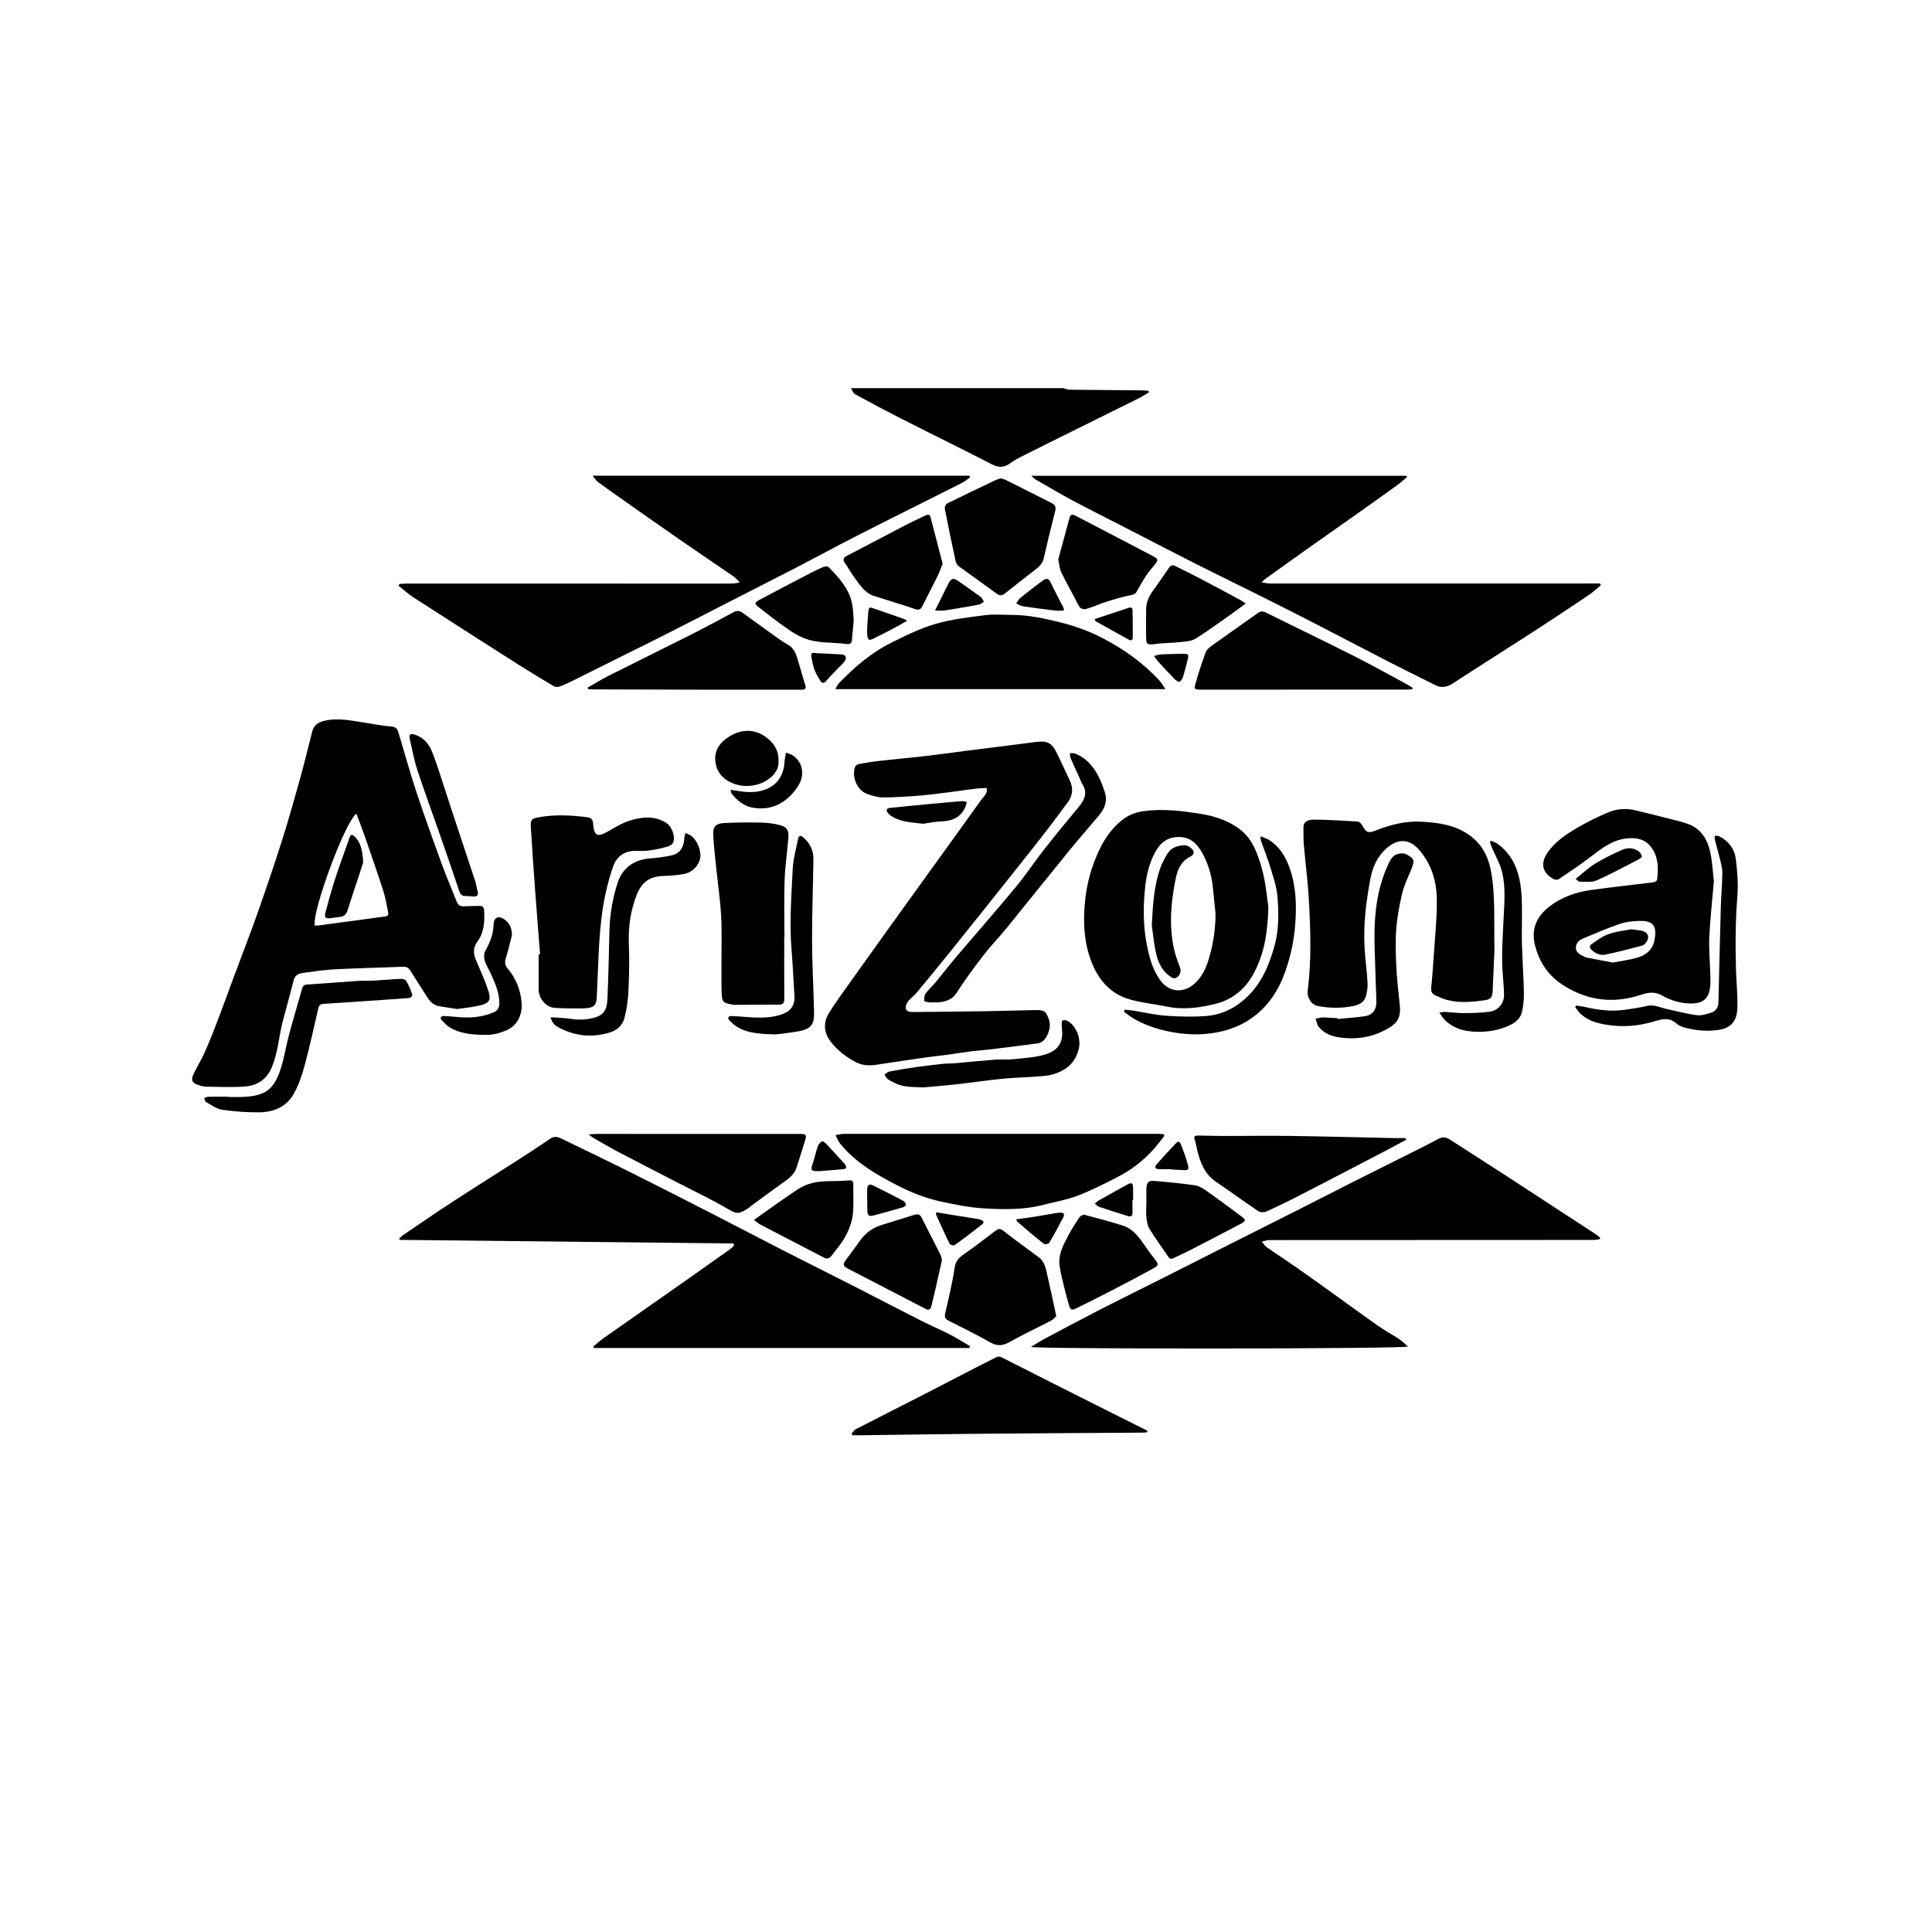 <?xml version="1.0" encoding="utf-8"?>
<!-- Generator: Adobe Illustrator 26.0.2, SVG Export Plug-In . SVG Version: 6.00 Build 0)  -->
<svg version="1.1" id="Layer_1" xmlns="http://www.w3.org/2000/svg" xmlns:xlink="http://www.w3.org/1999/xlink" x="0px" y="0px"
	 viewBox="0 0 720 720" style="enable-background:new 0 0 720 720;" xml:space="preserve">
<g id="q9DilP_00000128463257933014283160000010594523694042642319_">
	<g>
		<path d="M396.28,144.65c0.75,0.2,1.49,0.57,2.25,0.58c9.08,0.11,18.16,0.17,27.23,0.25c0.74,0.01,1.48,0.11,2.21,0.16
			c0.08,0.19,0.15,0.37,0.23,0.56c-1.29,0.75-2.53,1.58-3.86,2.24c-7.7,3.85-15.42,7.65-23.13,11.48
			c-6.11,3.03-12.23,6.04-18.32,9.11c-2.17,1.1-4.44,2.12-6.36,3.57c-2.35,1.77-4.49,1.69-6.93,0.42
			c-4.86-2.52-9.77-4.97-14.66-7.43c-6.49-3.26-13.01-6.46-19.47-9.77c-5.69-2.91-11.34-5.91-16.94-8.98
			c-0.66-0.36-0.93-1.44-1.38-2.19C343.52,144.65,369.9,144.65,396.28,144.65z"/>
		<path d="M170.3,376.03c-2.16-0.34-4.33-0.67-6.51-1.02c-2-0.32-3.38-1.53-4.42-3.15c-2.15-3.34-4.29-6.69-6.39-10.06
			c-0.65-1.05-1.46-1.56-2.73-1.51c-8.48,0.32-16.97,0.51-25.45,0.94c-3.95,0.2-7.89,0.8-11.83,1.34c-1.64,0.22-3.05,0.8-3.54,2.78
			c-1.26,5.08-2.71,10.12-4.03,15.18c-1.51,5.8-1.79,11.88-4.23,17.48c-1.92,4.4-5.43,6.58-9.93,6.9
			c-4.72,0.34-9.48,0.12-14.23,0.07c-1.02-0.01-2.07-0.28-3.05-0.6c-2.41-0.78-2.9-1.91-1.78-4.2c1.46-2.99,3.18-5.86,4.51-8.91
			c1.87-4.27,3.53-8.63,5.19-12.99c1.87-4.9,3.63-9.83,5.46-14.75c2.84-7.64,5.82-15.23,8.53-22.92c3.23-9.17,6.37-18.39,9.31-27.66
			c2.48-7.82,4.69-15.73,6.89-23.63c1.54-5.54,2.84-11.15,4.29-16.72c0.62-2.39,2.18-3.44,4.68-4.01c5.11-1.17,9.99-0.01,14.93,0.73
			c3.29,0.49,6.56,1.22,9.86,1.42c1.79,0.11,2.3,0.99,2.69,2.31c2.23,7.41,4.28,14.89,6.71,22.23c3,9.07,6.25,18.06,9.52,27.04
			c1.68,4.6,3.66,9.08,5.43,13.65c0.53,1.37,1.35,1.88,2.79,1.78c1.87-0.13,3.75-0.06,5.62-0.15c1.17-0.05,1.75,0.45,1.82,1.6
			c0.25,4.1,0.06,8.22-2.43,11.6c-1.93,2.62-1.52,4.89-0.39,7.48c1.47,3.37,2.95,6.74,4.16,10.21c1.51,4.31,0.82,5.44-3.65,6.37
			C175.58,375.41,172.97,375.65,170.3,376.03z M132.81,303.24c-4.14,2.86-16.48,36.12-15.52,41.67c0.44,0,0.9,0.05,1.35-0.01
			c8.29-1.11,16.58-2.26,24.87-3.35c1.17-0.15,1.33-0.75,1.13-1.68c-0.58-2.62-0.97-5.31-1.79-7.86c-2.27-7-4.69-13.95-7.1-20.91
			C134.84,308.48,133.81,305.88,132.81,303.24z"/>
		<path d="M361.24,502.37c-46.63,0-93.26,0-139.89,0c-0.09-0.17-0.18-0.35-0.27-0.52c1.26-1.05,2.46-2.19,3.8-3.13
			c9.71-6.83,19.46-13.61,29.17-20.43c6.08-4.27,12.14-8.56,18.19-12.87c0.51-0.36,0.9-0.88,1.34-1.33
			c-0.07-0.23-0.15-0.45-0.22-0.68c-41.47-0.45-82.94-0.9-124.42-1.35c-0.06-0.15-0.13-0.3-0.19-0.44c0.42-0.4,0.8-0.87,1.27-1.2
			c6.2-4.2,12.35-8.46,18.62-12.54c8.38-5.45,16.86-10.75,25.27-16.15c3.78-2.43,7.53-4.91,11.25-7.44c1.38-0.94,2.71-0.61,3.98,0
			c8.35,4.03,16.7,8.05,24.99,12.18c10.21,5.1,20.39,10.28,30.55,15.48c9.02,4.62,17.99,9.34,27.01,13.95
			c9.12,4.66,18.3,9.23,27.43,13.88c8.04,4.1,16.03,8.29,24.08,12.37c3.53,1.79,7.2,3.32,10.72,5.13c2.6,1.34,5.07,2.94,7.6,4.42
			C361.43,501.93,361.34,502.15,361.24,502.37z"/>
		<path d="M148.87,217.65c0.78-0.06,1.56-0.17,2.33-0.17c36.87,0,73.74,0.01,110.6,0.01c3.81,0,7.62,0.01,11.43-0.03
			c0.65-0.01,1.29-0.22,2.51-0.43c-1.05-1-1.64-1.71-2.37-2.21c-6.6-4.54-13.24-9.01-19.83-13.57c-7.3-5.06-14.56-10.17-21.83-15.28
			c-3.01-2.11-6.01-4.23-8.96-6.42c-0.66-0.49-1.09-1.28-1.9-2.28c47.12,0,93.75,0,140.39,0c0.1,0.2,0.19,0.4,0.29,0.6
			c-0.98,0.69-1.9,1.51-2.96,2.05c-10,5.06-20.03,10.05-30.04,15.09c-5.13,2.58-10.25,5.19-15.34,7.84
			c-5.39,2.8-10.71,5.71-16.11,8.49c-9.66,4.98-19.35,9.89-29.02,14.84c-6.4,3.28-12.78,6.59-19.19,9.84
			c-5.37,2.73-10.78,5.38-16.18,8.07c-6.37,3.18-12.73,6.37-19.12,9.53c-1.72,0.85-3.46,1.68-5.26,2.32
			c-0.6,0.21-1.53,0.02-2.11-0.32c-4.46-2.66-8.91-5.34-13.3-8.13c-12.96-8.25-25.91-16.53-38.82-24.86
			c-1.96-1.27-3.7-2.88-5.54-4.33C148.67,218.09,148.77,217.87,148.87,217.65z"/>
		<path d="M596.56,218.12c-1.46,1.2-2.84,2.53-4.4,3.58c-6.92,4.65-13.87,9.28-20.87,13.81c-9.95,6.43-19.98,12.73-29.9,19.2
			c-2.2,1.43-4.23,1.76-6.53,0.6c-5.98-3-11.99-5.94-17.94-9c-10.15-5.22-20.25-10.55-30.41-15.76
			c-7.15-3.67-14.35-7.24-21.54-10.83c-6.56-3.27-13.17-6.46-19.72-9.78c-8.98-4.56-17.92-9.2-26.88-13.81
			c-6.17-3.17-12.38-6.26-18.5-9.53c-4.73-2.53-9.34-5.27-13.99-7.94c-0.43-0.25-0.77-0.66-1.54-1.34c46.91,0,93.32,0,139.72,0
			c0.11,0.14,0.22,0.27,0.33,0.41c-1.23,1.03-2.4,2.14-3.69,3.08c-5.77,4.16-11.58,8.28-17.39,12.39
			c-5.28,3.74-10.6,7.44-15.88,11.18c-5.43,3.85-10.83,7.74-16.24,11.62c-0.23,0.16-0.39,0.41-0.97,1.03
			c1.28,0.18,2.18,0.43,3.09,0.43c27.07,0.01,54.15,0,81.22,0c13.19,0,26.37-0.01,39.56-0.01c0.73,0,1.47,0,2.2,0
			C596.38,217.68,596.47,217.9,596.56,218.12z"/>
		<path d="M384.2,501.97c1.9-1.14,3.52-2.21,5.23-3.12c6.95-3.7,13.9-7.4,20.9-10.99c7.27-3.73,14.61-7.33,21.91-11
			c8.5-4.28,16.98-8.58,25.47-12.87c9.06-4.57,18.13-9.11,27.18-13.69c6.41-3.24,12.79-6.53,19.2-9.76
			c7.14-3.6,14.3-7.14,21.44-10.73c3.43-1.72,6.89-3.41,10.26-5.26c1.64-0.91,3-0.88,4.55,0.13c6.96,4.52,13.97,8.96,20.93,13.48
			c11.17,7.26,22.32,14.55,33.47,21.84c0.56,0.37,1.06,0.83,1.58,1.25c-0.03,0.17-0.06,0.35-0.09,0.52
			c-0.75,0.11-1.5,0.32-2.26,0.32c-40.32,0.02-80.64,0.02-120.96,0.05c-0.91,0-1.82,0.39-2.73,0.59c0.58,0.69,1.05,1.55,1.76,2.05
			c3.39,2.38,6.88,4.62,10.28,6.99c4.65,3.24,9.25,6.55,13.86,9.85c5.84,4.19,11.64,8.45,17.52,12.57c2.52,1.76,5.25,3.22,7.81,4.92
			c1.13,0.75,2.08,1.75,3.2,2.71C523.27,502.71,386.44,502.81,384.2,501.97z"/>
		<path d="M367.72,293.67c-1.3,0.07-2.57,0.06-3.83,0.21c-2.9,0.35-5.79,0.79-8.68,1.16c-3.89,0.49-7.77,1.07-11.67,1.39
			c-4.78,0.39-9.58,0.73-14.37,0.74c-2.09,0-4.29-0.62-6.26-1.39c-3.6-1.42-5.65-6.59-4.18-10.1c0.19-0.46,0.92-0.88,1.47-0.98
			c2.71-0.48,5.43-0.92,8.16-1.22c5.22-0.59,10.46-1.02,15.68-1.62s10.42-1.34,15.63-2.01c4.11-0.53,8.23-1.03,12.34-1.55
			c4.7-0.59,9.39-1.19,14.09-1.79c4.15-0.53,5.86,0.31,7.66,3.97c1.72,3.51,3.38,7.06,5.02,10.6c1.27,2.75,0.92,5.49-0.79,7.82
			c-4.18,5.71-8.47,11.34-12.85,16.89c-10.09,12.76-20.26,25.47-30.43,38.16c-4.36,5.43-8.8,10.8-13.24,16.17
			c-0.63,0.76-1.46,1.35-2.16,2.06c-0.45,0.46-0.91,0.94-1.21,1.49c-1.2,2.16-0.47,3.5,1.91,3.48c9.14-0.08,18.28-0.16,27.42-0.3
			c6.08-0.09,12.15-0.31,18.23-0.42c3.58-0.07,4.12,0.35,5.3,3.71c0.95,2.71-0.7,7.23-3.08,8.35c-0.46,0.22-0.99,0.32-1.5,0.39
			c-5.56,0.72-11.12,1.45-16.68,2.12c-2.67,0.32-5.35,0.5-8.01,0.83c-2.89,0.36-5.76,0.86-8.65,1.25c-2.49,0.34-4.99,0.56-7.47,0.91
			c-6.24,0.9-12.48,1.82-18.72,2.78c-2.66,0.41-5.28,0.41-7.71-0.84c-3.69-1.89-6.95-4.37-9.5-7.65c-2.59-3.33-2.95-7.06-0.77-10.63
			c2.46-4.04,5.29-7.85,8.04-11.71c7.2-10.1,14.42-20.18,21.67-30.24c9.06-12.58,18.16-25.13,27.18-37.74
			C366.59,296.77,368.13,295.77,367.72,293.67z"/>
		<path d="M638.71,328.43c-0.64,7.44-1.38,14.02-1.7,20.61c-0.21,4.3,0.2,8.64,0.32,12.96c0.05,1.58,0.16,3.17,0.08,4.74
			c-0.31,6.05-3.26,7.75-9.37,7.11c-2.94-0.31-6-1.35-8.56-2.83c-2.85-1.65-5.36-1.13-8.05-0.25c-9.91,3.23-19.22,2.28-28.24-3.21
			c-6.02-3.66-9.53-8.79-11.17-15.42c-1.48-5.99,0.72-10.73,5.43-14.33c4.44-3.39,9.62-5.28,15.09-6.07
			c7.86-1.13,15.77-1.94,23.65-2.94c0.51-0.06,1.33-0.56,1.37-0.92c0.43-3.87,0.56-7.75-1.59-11.23c-2.19-3.54-5.19-4.56-9.32-4.24
			c-5.55,0.44-9.67,3.69-13.87,6.9c-3.84,2.93-7.86,5.63-11.87,8.33c-0.46,0.31-1.49,0.24-2.02-0.06c-4.12-2.38-4.89-5.76-2.25-9.7
			c2.85-4.26,7.06-6.99,11.35-9.5c3.61-2.11,7.4-3.96,11.24-5.59c3.22-1.37,6.7-1.64,10.16-0.83c4.47,1.05,8.92,2.19,13.37,3.33
			c2.24,0.58,4.53,1.07,6.68,1.92c4.62,1.83,6.91,5.74,7.9,10.28C638.17,321.31,638.34,325.31,638.71,328.43z M601.09,358.72
			c3.05-0.6,6.25-1,9.3-1.91c3.1-0.92,5.5-2.93,6.17-6.34c1-5.08-0.18-7.42-5.57-7.27c-2.43,0.07-4.97,0.3-7.25,1.08
			c-4.69,1.6-9.25,3.57-13.82,5.49c-1.44,0.6-2.66,1.68-2.64,3.41c0.03,1.78,1.48,2.53,2.86,3.22c0.42,0.21,0.86,0.41,1.31,0.5
			C594.58,357.52,597.72,358.09,601.09,358.72z"/>
		<path d="M556.94,354.11c-0.15,3.37-0.41,9.45-0.69,15.53c-0.09,2-0.87,2.83-2.84,3.11c-4.64,0.66-9.3,1.11-13.92-0.04
			c-1.63-0.41-3.19-1.13-4.72-1.84c-1.03-0.47-1.51-1.36-1.4-2.58c0.33-3.72,0.65-7.45,0.88-11.18c0.47-7.35,1.3-14.71,1.2-22.05
			c-0.09-6.66-2.01-13.07-6.51-18.27c-3.77-4.36-8.11-4.37-12.37-0.51c-3.39,3.06-5.08,6.99-5.88,11.28
			c-1.57,8.39-2.63,16.85-2.17,25.41c0.24,4.43,0.89,8.85,1.13,13.28c0.09,1.76-0.2,3.62-0.72,5.3c-0.62,2.02-2.5,2.92-4.42,3.32
			c-4.46,0.94-8.95,0.9-13.44,0.03c-2.36-0.46-4.07-3.06-3.7-5.97c1.39-10.97,1.03-21.98,0.45-32.96
			c-0.38-7.12-1.32-14.2-1.93-21.31c-0.18-2.15-0.08-4.33-0.13-6.49c-0.03-1.44,1.21-2.74,3.68-2.72
			c5.49,0.03,10.98,0.38,16.46,0.71c0.56,0.03,1.29,0.63,1.59,1.16c1.79,3.16,2.26,3.34,5.7,2c5.27-2.05,10.76-3.4,16.39-3.1
			c6.22,0.33,12.45,1.12,17.82,4.88c4.45,3.12,6.94,7.36,8.06,12.66C557.39,332.91,556.69,342.16,556.94,354.11z"/>
		<path d="M472.68,338.16c-0.26,9.59-1.56,17.15-5.25,24.22c-3.14,6.01-7.87,10.07-14.35,11.69c-5.95,1.49-12.04,2.34-18.22,1.06
			c-4.67-0.97-9.49-1.39-14.04-2.74c-7.17-2.13-11.6-7.41-14.19-14.26c-2.33-6.16-2.9-12.57-2.52-19.12
			c0.33-5.75,1.34-11.38,3.29-16.77c2.37-6.53,5.5-12.66,11.26-16.98c2.23-1.68,4.72-2.56,7.54-2.96
			c7.18-1.01,14.24-0.12,21.27,1.01c5.37,0.87,10.52,2.55,14.92,6c3.22,2.53,5.02,6.01,6.38,9.69c1.05,2.83,1.87,5.78,2.43,8.74
			C471.96,331.74,472.36,335.81,472.68,338.16z M453,340.52c-0.33-3.31-0.65-6.62-1.01-9.92c-0.49-4.47-1.72-8.73-3.9-12.66
			c-1.83-3.29-4.22-5.87-8.42-6.01c-4.27-0.14-7.08,1.9-9.07,5.47c-2.24,4.01-3.3,8.4-3.8,12.88c-0.78,7.12-0.84,14.26,0.5,21.35
			c0.88,4.68,2.07,9.26,4.79,13.28c3.35,4.95,8.93,5.53,13.27,1.48c2.39-2.23,3.82-5,4.82-8.04
			C452.05,352.55,452.97,346.63,453,340.52z"/>
		<path d="M433.97,423.21c-1.24,1.58-2.41,3.22-3.74,4.73c-4.02,4.59-8.81,8.22-14.23,10.96c-4.77,2.41-9.55,4.88-14.54,6.76
			c-4.1,1.55-8.51,2.27-12.78,3.38c-7.31,1.91-14.78,1.7-22.18,1.28c-5.27-0.31-10.52-1.4-15.71-2.5
			c-5.83-1.24-11.36-3.47-16.65-6.2c-7.82-4.04-15.4-8.46-21.06-15.44c-0.74-0.91-1.15-2.09-1.72-3.15
			c1.11-0.17,2.22-0.47,3.33-0.48c38.85-0.02,77.69-0.01,116.54,0c0.8,0,1.6,0.09,2.4,0.14
			C433.74,422.86,433.85,423.04,433.97,423.21z"/>
		<path d="M434.3,256.81c-41.28,0-81.93,0-123.01,0c0.55-0.93,0.8-1.59,1.25-2.06c5.79-6.1,12.17-11.52,19.71-15.29
			c5.35-2.67,10.82-5.34,16.52-6.99c5.95-1.73,12.23-2.43,18.41-3.22c3.29-0.42,6.67-0.1,10.01-0.09
			c6.07,0.02,11.93,1.28,17.79,2.73c5.69,1.41,11.16,3.39,16.31,6.12c7.84,4.15,15.03,9.24,21.01,15.88
			C432.98,254.64,433.46,255.56,434.3,256.81z"/>
		<path d="M201.27,355.63c-0.59-7.58-1.21-15.15-1.76-22.73c-0.61-8.28-1.2-16.57-1.7-24.86c-0.16-2.64,0.49-3.02,3.04-3.48
			c6.08-1.09,12.11-0.76,18.18,0.02c1.75,0.23,1.95,1.51,2.02,2.6c0.38,5.16,2.41,4.4,5.5,2.67c2.64-1.48,5.27-3.15,8.12-4.03
			c4.57-1.41,9.3-1.94,13.68,0.88c1.81,1.17,3.11,4.36,2.77,6.46c-0.24,1.47-1.36,2.07-2.5,2.38c-3.65,1.02-7.35,1.77-11.21,1.56
			c-4.14-0.23-7.39,1.68-8.82,5.56c-1.25,3.41-2.19,6.96-2.96,10.52c-2.57,11.9-2.52,24.03-3.13,36.11
			c-0.25,4.97,0.18,6.53-6.14,6.51c-3.22-0.01-6.44,0.03-9.65-0.2c-3.19-0.22-5.93-3.44-5.96-6.76c-0.04-4.39-0.01-8.79-0.01-13.18
			C200.92,355.66,201.1,355.64,201.27,355.63z"/>
		<path d="M317.35,534.29c0.54-0.57,0.98-1.35,1.64-1.69c7.76-4.01,15.57-7.95,23.35-11.92c5.04-2.58,10.05-5.19,15.08-7.79
			c4.62-2.38,9.23-4.77,13.88-7.1c0.48-0.24,1.28-0.29,1.74-0.05c6.56,3.27,13.08,6.61,19.62,9.92c7.21,3.64,14.43,7.26,21.64,10.88
			c4.15,2.08,8.31,4.15,12.46,6.23c0.31,0.15,0.59,0.34,0.89,0.51c-0.08,0.16-0.15,0.33-0.23,0.49c-0.54,0.04-1.08,0.13-1.62,0.13
			c-20.22,0.14-40.43,0.24-60.65,0.42c-14.93,0.13-29.86,0.38-44.79,0.57c-0.87,0.01-1.74,0-2.61,0
			C317.62,534.69,317.49,534.49,317.35,534.29z"/>
		<path d="M292.26,349.18c0,7.72-0.02,15.45,0.02,23.17c0.01,1.31-0.45,2.03-1.77,2.04c-5.65,0.04-11.3,0.06-16.95,0.08
			c-0.17,0-0.35-0.06-0.52-0.09c-3.64-0.58-3.99-0.89-4.11-4.75c-0.11-3.69-0.05-7.38-0.07-11.06c-0.02-5.8,0.22-11.61-0.12-17.38
			c-0.37-6.28-1.3-12.53-1.94-18.8c-0.38-3.71-0.82-7.43-1-11.16c-0.15-3.05,0.84-4.31,3.88-4.49c4.75-0.28,9.53-0.27,14.29-0.18
			c2.25,0.05,4.54,0.38,6.72,0.95c2.49,0.64,3.33,1.93,3.12,4.55c-0.41,5.3-1.22,10.58-1.41,15.89c-0.25,7.07-0.06,14.16-0.06,21.24
			C292.31,349.18,292.29,349.18,292.26,349.18z"/>
		<path d="M526.38,256.83c-0.6,0.06-1.2,0.16-1.8,0.16c-25.77,0.02-51.54,0.02-77.32,0.02c-2.01,0-2.31-0.19-1.77-2.13
			c1.12-3.98,2.39-7.93,3.85-11.8c0.41-1.09,1.61-1.99,2.64-2.73c5.56-4,11.19-7.9,16.77-11.87c0.97-0.69,1.8-0.79,2.9-0.25
			c11.11,5.51,22.29,10.88,33.36,16.47c6.73,3.4,13.31,7.1,19.95,10.68c0.53,0.29,1.02,0.67,1.52,1.01
			C526.45,256.54,526.42,256.69,526.38,256.83z"/>
		<path d="M219.39,422.79c1.27-0.1,1.99-0.21,2.71-0.21c25.43,0,50.86,0.01,76.3,0.02c2.02,0,2.27,0.4,1.67,2.28
			c-1.09,3.39-2.08,6.82-3.2,10.2c-0.73,2.19-2.32,3.7-4.2,5.03c-4.2,2.97-8.33,6.05-12.49,9.09c-0.47,0.35-0.88,0.78-1.37,1.1
			c-3.35,2.14-4.22,2.2-7.23,0.43c-6.45-3.79-13.24-6.99-19.89-10.43c-7.22-3.73-14.46-7.43-21.66-11.21
			c-3.1-1.63-6.11-3.44-9.15-5.18C220.51,423.68,220.19,423.39,219.39,422.79z"/>
		<path d="M218.99,256.27c2.56-1.46,5.07-3.04,7.7-4.37c10.29-5.18,20.63-10.25,30.92-15.44c5.32-2.69,10.57-5.52,15.82-8.34
			c1.21-0.65,2.24-0.53,3.27,0.21c3.47,2.49,6.91,5.03,10.38,7.5c2.14,1.53,4.24,3.14,6.53,4.42c2.19,1.23,2.97,3.2,3.62,5.35
			c0.99,3.3,1.91,6.61,2.91,9.91c0.31,1.02-0.05,1.44-1.04,1.49c-0.47,0.02-0.94,0.02-1.41,0.02c-11.13,0.01-22.26,0.03-33.39,0.01
			c-14.52-0.02-29.05-0.08-43.57-0.12c-0.51,0-1.02-0.05-1.52-0.08C219.13,256.65,219.06,256.46,218.99,256.27z"/>
		<path d="M524,424.78c-2.03,1.09-4.05,2.21-6.1,3.28c-11.25,5.85-22.48,11.72-33.75,17.52c-4.05,2.09-8.15,4.08-12.31,5.95
			c-0.8,0.36-2.2,0.32-2.91-0.16c-5.3-3.56-10.44-7.35-15.73-10.92c-4.22-2.85-5.87-7.12-7.01-11.75c-0.32-1.3-0.51-2.65-0.94-3.91
			c-0.48-1.41,0.15-1.64,1.33-1.61c3.28,0.07,6.56,0.16,9.85,0.16c8.2,0.01,16.41-0.13,24.61-0.01c12.65,0.18,25.29,0.52,37.93,0.79
			c1.61,0.03,3.22,0,4.83,0C523.86,424.34,523.93,424.56,524,424.78z"/>
		<path d="M393.65,490.49c-0.62,0.55-1.17,1.29-1.91,1.67c-5.19,2.69-10.5,5.16-15.6,8.02c-2.58,1.45-4.64,1.5-7.23,0.02
			c-5.03-2.87-10.26-5.39-15.41-8.03c-1.12-0.57-1.59-1.21-1.27-2.63c1.31-5.7,2.69-11.39,3.55-17.16c0.41-2.73,1.93-3.94,3.9-5.31
			c3.84-2.67,7.56-5.52,11.26-8.37c1.03-0.79,1.72-0.98,2.87-0.09c4.34,3.37,8.78,6.63,13.22,9.87c1.81,1.32,2.49,3.23,2.94,5.23
			C391.23,479.17,392.38,484.65,393.65,490.49z"/>
		<path d="M372.97,178.25c0.67,0.22,1.32,0.35,1.88,0.63c5.7,2.86,11.39,5.76,17.09,8.61c1.4,0.7,1.66,1.59,1.26,3.12
			c-1.51,5.81-2.9,11.66-4.24,17.52c-0.43,1.88-1.66,3.02-3.05,4.11c-3.82,2.99-7.68,5.94-11.48,8.97
			c-1.05,0.84-1.85,0.87-2.94,0.06c-4.67-3.42-9.42-6.75-14.09-10.17c-0.56-0.41-1.08-1.15-1.23-1.82
			c-1.43-6.56-2.8-13.14-4.08-19.73c-0.11-0.58,0.38-1.65,0.88-1.9c5.92-2.95,11.89-5.79,17.86-8.63
			C371.51,178.69,372.26,178.5,372.97,178.25z"/>
		<path d="M347.89,373.56c-0.47,0-0.95,0.06-1.4-0.01c-0.71-0.11-2-0.26-2.02-0.47c-0.07-0.92-0.05-2.06,0.45-2.77
			c1.07-1.51,2.51-2.76,3.7-4.19c2.68-3.24,5.24-6.58,7.96-9.78c7.27-8.56,14.71-16.99,21.87-25.64c3.8-4.58,7.09-9.58,10.77-14.27
			c4.19-5.34,8.51-10.58,12.85-15.8c2.26-2.72,3.36-5.47,1.1-8.72c-0.26-0.37-0.34-0.87-0.54-1.29c-1.23-2.71-2.5-5.41-3.68-8.14
			c-0.23-0.53-0.13-1.19-0.19-1.8c0.66,0.05,1.39-0.06,1.97,0.17c4.71,1.9,7.45,5.69,9.43,10.14c0.64,1.43,1.15,2.92,1.62,4.42
			c1.01,3.25-0.16,5.99-2.2,8.44c-3.68,4.4-7.48,8.69-11.1,13.13c-7.83,9.61-15.56,19.3-23.38,28.92c-2.77,3.4-5.86,6.55-8.53,10.02
			c-3.53,4.58-6.96,9.25-10.09,14.1c-1.6,2.47-3.76,3.13-6.29,3.48c-0.75,0.1-1.52,0.02-2.28,0.02
			C347.89,373.52,347.89,373.54,347.89,373.56z"/>
		<path d="M394.77,470.98c-0.14-4.25,1.61-7.1,3.07-9.99c1.26-2.5,2.8-4.87,4.34-7.21c0.37-0.56,1.38-1.19,1.91-1.06
			c4.8,1.23,9.6,2.52,14.32,4.01c3.53,1.11,5.75,3.88,7.77,6.82c1.32,1.93,2.7,3.82,4.13,5.67c1.51,1.96,1.6,2.3-0.51,3.47
			c-5.27,2.91-10.6,5.7-15.94,8.47c-4.14,2.15-8.33,4.23-12.51,6.3c-1.98,0.98-2.4,0.88-3.02-1.24c-1.03-3.53-1.9-7.11-2.75-10.68
			C395.17,473.79,394.95,471.99,394.77,470.98z"/>
		<path d="M351.29,210.08c-0.74,1.83-1.24,3.32-1.93,4.71c-1.81,3.67-3.75,7.28-5.55,10.96c-0.64,1.32-1.25,1.76-2.81,1.22
			c-5.09-1.74-10.25-3.24-15.37-4.9c-3.16-1.02-4.89-3.71-6.74-6.18c-1.43-1.92-2.6-4.03-3.99-5.99c-0.92-1.29-0.65-2.05,0.7-2.75
			c7.42-3.86,14.81-7.78,22.23-11.64c2.33-1.21,4.74-2.3,7.12-3.42c0.74-0.35,1.52-0.54,1.81,0.56
			C348.29,198.53,349.81,204.39,351.29,210.08z"/>
		<path d="M351.04,469.61c-0.9,3.99-1.79,7.98-2.69,11.96c-0.39,1.71-0.8,3.41-1.23,5.11c-0.28,1.11-0.79,1.82-2.11,1.14
			c-9.75-5.07-19.5-10.13-29.27-15.17c-1.56-0.8-1.62-1.68-0.58-3.02c1.93-2.5,3.72-5.1,5.61-7.63c1.98-2.67,4.58-4.49,7.75-5.48
			c4.07-1.28,8.14-2.54,12.22-3.79c1.09-0.33,2.05-0.3,2.66,0.92c2.34,4.65,4.74,9.27,7.07,13.92
			C350.77,468.16,350.84,468.88,351.04,469.61z"/>
		<path d="M394.37,208.54c1.37-5.07,2.79-10.36,4.23-15.64c0.34-1.23,1.05-1.32,2.13-0.75c7.41,3.89,14.84,7.73,22.25,11.59
			c2.28,1.19,4.55,2.4,6.83,3.59c1.78,0.93,1.9,1.34,0.69,2.89c-1.08,1.38-2.29,2.67-3.26,4.13c-1.29,1.94-2.44,3.97-3.56,6.01
			c-0.53,0.97-1.13,1.23-2.26,1.44c-3.12,0.59-6.18,1.54-9.22,2.49c-2.33,0.73-4.57,1.77-6.9,2.51c-1.33,0.42-2.59,0.32-3.39-1.25
			c-2.09-4.12-4.38-8.13-6.41-12.28C394.87,211.98,394.8,210.4,394.37,208.54z"/>
		<path d="M205.22,379.09c2.64,0.2,5.08,0.25,7.48,0.61c3.07,0.45,6.07,0.36,9.03-0.51c3.16-0.93,4.46-2.78,4.64-6.82
			c0.37-8.42,0.56-16.84,0.74-25.27c0.13-6.18,1.17-12.21,3.05-18.08c1.74-5.43,5.96-8.56,11.71-9.07c2.9-0.26,5.82-0.57,8.64-1.23
			c2.82-0.66,4.35-3.05,4.47-5.97c0.03-0.77,0.3-1.53,0.46-2.3c0.72,0.34,1.52,0.56,2.14,1.02c2.49,1.85,4.2,6.53,3.09,9.34
			c-1.03,2.6-3.14,4.44-5.97,4.94c-2.52,0.45-5.11,0.59-7.67,0.7c-4.91,0.2-7.92,2.33-9.71,6.94c-2.28,5.86-3.23,11.88-2.97,18.2
			c0.24,5.84,0.13,11.72-0.14,17.56c-0.15,3.41-0.62,6.86-1.48,10.16c-0.71,2.73-2.66,4.63-5.61,5.51
			c-6.58,1.96-12.83,1.31-18.85-1.87C206.4,381.95,205.69,381,205.22,379.09z"/>
		<path d="M85.09,408.81c1.81,0,3.63,0.07,5.44-0.01c8.38-0.39,11.62-2.72,14.15-10.73c1.28-4.04,1.91-8.28,3.01-12.38
			c1.57-5.84,3.3-11.64,4.95-17.46c0.29-1.02,0.95-1.27,1.95-1.33c6.3-0.41,12.59-0.93,18.89-1.35c1.98-0.13,3.98,0,5.97-0.11
			c3.33-0.18,6.64-0.51,9.97-0.65c0.66-0.03,1.69,0.26,1.96,0.74c0.89,1.56,1.66,3.23,2.17,4.94c0.31,1.04-0.66,1.45-1.66,1.51
			c-3.21,0.21-6.42,0.46-9.63,0.68c-7.24,0.5-14.47,1-21.71,1.46c-1.1,0.07-1.66,0.5-1.92,1.61c-1.67,7.22-3.24,14.46-5.17,21.61
			c-0.98,3.62-2.26,7.29-4.12,10.52c-2.69,4.67-7.42,6.6-12.62,6.67c-4.65,0.06-9.35-0.3-13.95-0.97c-2.07-0.3-4-1.77-5.92-2.82
			c-0.4-0.22-0.53-0.95-0.78-1.45c0.49-0.19,0.98-0.54,1.48-0.55c2.52-0.06,5.03-0.03,7.55-0.03
			C85.09,408.73,85.09,408.77,85.09,408.81z"/>
		<path d="M469.72,311.65c1.32,0.55,2.44,0.84,3.35,1.44c3.78,2.48,6.02,6.13,7.51,10.3c2.47,6.93,2.66,14.12,2.1,21.3
			c-0.43,5.57-1.58,11.05-3.37,16.41c-1.67,5.01-3.97,9.57-7.49,13.52c-4.33,4.86-9.78,8.05-15.98,9.61
			c-5.91,1.48-11.98,1.59-18.1,0.57c-5.13-0.85-9.99-2.3-14.53-4.77c-1.54-0.84-2.91-1.98-4.36-2.99c0.1-0.25,0.19-0.51,0.29-0.76
			c1.14,0.13,2.29,0.21,3.43,0.39c3.98,0.63,7.93,1.58,11.93,1.86c5,0.35,10.05,0.48,15.04,0.1c6.27-0.48,11.58-3.37,15.98-7.88
			c4.92-5.05,7.46-11.26,9.37-17.93c1.76-6.18,1.68-12.4,1.19-18.61c-0.27-3.44-1.4-6.84-2.41-10.18c-1.11-3.68-2.53-7.26-3.8-10.89
			C469.78,312.83,469.81,312.48,469.72,311.65z"/>
		<path d="M587.39,374.75c0.96,0.14,1.92,0.23,2.86,0.44c4.99,1.12,10.01,1.9,15.13,1.14c2.77-0.41,5.57-0.76,8.28-1.42
			c2.85-0.7,5.26,0.69,7.85,1.21c3.6,0.73,7.16,1.75,10.79,2.21c1.75,0.22,3.69-0.39,5.43-0.95s2.65-1.98,2.69-3.91
			c0.27-11.82,0.55-23.64,0.88-35.46c0.12-4.09,0.48-8.18,0.57-12.27c0.03-1.54-0.3-3.12-0.66-4.64c-0.65-2.78-1.46-5.52-2.15-8.29
			c-0.1-0.41-0.05-1.18,0.15-1.26c0.4-0.17,1.02-0.11,1.43,0.09c3.57,1.76,5.79,4.75,6.26,8.57c0.55,4.5,0.93,9.12,0.58,13.62
			c-0.75,9.42-0.79,18.82-0.5,28.24c0.14,4.55,0.67,9.12,0.48,13.65c-0.21,4.87-2.25,7.36-7.05,8.1c-4.31,0.67-8.53,0.19-12.69-0.9
			c-1.16-0.3-2.34-0.91-3.24-1.7c-2.19-1.92-4.73-1.55-7-0.86c-5.22,1.6-10.5,2.42-15.91,1.88c-4.66-0.47-9.32-1.24-12.88-4.76
			c-0.63-0.63-1.1-1.43-1.64-2.15C587.17,375.13,587.28,374.94,587.39,374.75z"/>
		<path d="M498.55,379.75c3.36-0.33,6.74-0.57,10.08-1.03c2.64-0.36,4.28-2.26,4.29-4.96c0.02-3.16-0.22-6.32-0.29-9.48
			c-0.14-6.9-0.64-13.81-0.26-20.68c0.4-7.34,1.8-14.59,4.92-21.37c0.9-1.95,1.9-3.83,4.3-4.14c0.86-0.11,1.91-0.08,2.63,0.33
			c3.07,1.75,3.1,2.23,1.48,6.13c-1.16,2.8-2.5,5.58-3.18,8.51c-1.03,4.41-1.87,8.92-2.2,13.43c-0.35,4.77-0.15,9.6,0.09,14.39
			c0.23,4.6,0.79,9.18,1.25,13.77c0.56,5.58-1.67,7.33-6.36,9.66c-4.9,2.43-10.28,3.08-15.74,2.35c-2.99-0.4-5.82-1.29-7.87-3.74
			c-0.19-0.22-0.47-0.41-0.56-0.67c-0.32-0.85-0.57-1.73-0.85-2.6c0.87-0.17,1.75-0.48,2.62-0.48c1.87,0.01,3.74,0.19,5.61,0.3
			C498.53,379.57,498.54,379.66,498.55,379.75z"/>
		<path d="M427.23,448.47c0-1.93-0.08-3.86,0.02-5.79c0.1-1.98,0.83-2.76,2.74-2.6c5.1,0.43,10.21,0.91,15.27,1.64
			c1.53,0.22,3.06,1.16,4.37,2.08c4.39,3.09,8.69,6.32,13.01,9.52c1.67,1.23,1.73,1.71-0.12,2.69c-6.7,3.56-13.45,7.03-20.19,10.5
			c-1.66,0.85-3.4,1.54-5.06,2.38c-0.87,0.44-1.37,0.22-1.89-0.54c-2.35-3.48-4.85-6.87-7.04-10.45c-0.75-1.22-0.94-2.87-1.1-4.35
			c-0.18-1.68-0.04-3.39-0.04-5.08C427.21,448.47,427.22,448.47,427.23,448.47z"/>
		<path d="M464.24,224.9c-2.12,1.56-3.91,2.93-5.76,4.23c-4.29,3.01-8.51,6.13-12.96,8.89c-1.46,0.91-3.48,1.03-5.28,1.23
			c-2.67,0.31-5.37,0.36-8.05,0.54c-0.41,0.03-0.81,0.13-1.22,0.18c-3.74,0.43-3.83,0.36-3.85-3.37c-0.02-3.16-0.04-6.32,0.01-9.48
			c0.03-2.47,0.9-4.67,2.33-6.68c2.1-2.96,4.21-5.91,6.24-8.92c0.86-1.28,1.84-0.8,2.75-0.35c3.51,1.73,7.01,3.5,10.48,5.32
			c4.45,2.34,8.88,4.73,13.3,7.12C462.79,223.91,463.3,224.29,464.24,224.9z"/>
		<path d="M318.15,231.36c-0.24,2.64-0.45,4.96-0.68,7.28c-0.11,1.08-0.74,1.54-1.8,1.39c-5.35-0.76-10.92-0.15-16.05-2.21
			c-2.3-0.92-4.47-2.27-6.5-3.71c-3.58-2.52-7.04-5.22-10.49-7.92c-1.45-1.13-1.44-1.65,0.22-2.54c6.27-3.37,12.59-6.66,18.91-9.94
			c1.71-0.89,3.44-1.74,5.22-2.47c0.53-0.22,1.52-0.22,1.85,0.11c3.77,3.94,7.56,7.93,8.7,13.52
			C317.99,227.09,317.98,229.39,318.15,231.36z"/>
		<path d="M280.99,454.63c5.81-4.08,11.11-8.03,16.65-11.61c3.28-2.12,7.14-2.79,11.07-2.83c2.52-0.03,5.04-0.08,7.55-0.28
			c1.2-0.09,1.77,0.12,1.74,1.43c-0.07,3.87,0.25,7.77-0.22,11.58c-0.34,2.7-1.42,5.43-2.72,7.85c-1.4,2.6-3.4,4.88-5.21,7.25
			c-0.67,0.88-1.51,1.33-2.74,0.68c-7.93-4.15-15.9-8.24-23.84-12.38C282.5,455.91,281.84,455.27,280.99,454.63z"/>
		<path d="M289.25,385.48c-5.94-0.11-10.21-0.42-14.07-2.5c-1.26-0.67-2.32-1.74-3.39-2.7c-0.28-0.25-0.4-0.85-0.32-1.24
			c0.04-0.2,0.68-0.4,1.04-0.39c1.86,0.07,3.73,0.2,5.59,0.34c4.74,0.36,9.49,0.56,14-1.25c2.84-1.14,4.17-3.42,3.97-6.56
			c-0.37-5.66-0.6-11.32-1.07-16.97c-0.84-10.13-0.07-20.25,0.42-30.35c0.18-3.74,1.27-7.43,1.97-11.14
			c0.28-1.49,0.99-1.49,2.04-0.58c2.43,2.12,3.74,4.81,3.7,7.99c-0.12,10.17-0.53,20.34-0.5,30.51c0.03,8.83,0.54,17.65,0.75,26.48
			c0.12,4.77-1.16,6.36-5.86,7.23C294.26,384.94,290.93,385.25,289.25,385.48z"/>
		<path d="M555.7,313.35c0.81,0.37,1.71,0.63,2.43,1.14c3.84,2.77,6.24,6.5,7.58,11.05c1.48,5.04,1.46,10.17,1.48,15.32
			c0.02,3.69-0.12,7.38-0.01,11.07c0.18,5.96,0.6,11.92,0.73,17.88c0.05,2.36-0.18,4.78-0.67,7.09c-0.74,3.43-3.62,4.91-6.55,6
			c-3.89,1.45-7.97,1.85-12.1,1.52c-3.83-0.31-7.32-1.49-10.11-4.25c-0.72-0.71-1.23-1.62-2.08-2.77c0.97-0.15,1.51-0.33,2.05-0.3
			c2.34,0.13,4.67,0.48,7,0.46c3.32-0.03,6.67-0.08,9.94-0.57c2.92-0.44,5.16-3.16,5.12-6.12c-0.06-4.37-0.71-8.74-0.72-13.11
			c-0.02-5.2,0.32-10.4,0.56-15.6c0.27-5.96,0.88-11.98-0.74-17.81c-0.82-2.95-2.43-5.68-3.65-8.52c-0.3-0.69-0.47-1.43-0.7-2.15
			C555.4,313.57,555.55,313.46,555.7,313.35z"/>
		<path d="M344.02,405.25c-3.64-0.21-7.3,0.06-10.67-1.7c-0.82-0.43-1.71-0.79-2.43-1.35c-0.55-0.42-0.88-1.12-1.31-1.69
			c0.61-0.4,1.17-1.04,1.83-1.17c3.19-0.62,6.41-1.16,9.63-1.62c3.53-0.5,7.07-0.91,10.62-1.3c1.33-0.15,2.69-0.05,4.02-0.16
			c5.01-0.44,10-0.97,15.01-1.35c2.27-0.18,4.58,0.06,6.84-0.17c3.83-0.39,7.74-0.61,11.43-1.61c3.94-1.06,7.13-3.33,6.85-8.66
			c-0.05-0.88-0.19-1.75-0.18-2.63c0-0.54,0.06-1.44,0.34-1.55c0.5-0.21,1.29-0.11,1.79,0.16c3.32,1.77,5.11,6.6,4.27,10.3
			c-1.22,5.37-4.83,8.23-9.77,9.67c-1.83,0.53-3.8,0.62-5.72,0.76c-4.43,0.33-8.89,0.43-13.31,0.87c-5.57,0.55-11.12,1.4-16.68,2.03
			C352.41,404.55,348.21,404.87,344.02,405.25z"/>
		<path d="M190.8,348.43c-0.75,2.87-1.37,5.77-2.28,8.58c-0.52,1.59-0.33,2.76,0.73,4.01c3.03,3.59,4.69,7.78,5.12,12.44
			c0.43,4.72-1.57,8.76-5.67,10.53c-2.26,0.97-4.84,1.69-7.28,1.68c-4.65-0.01-9.39-0.26-13.6-2.64c-1.23-0.7-2.22-1.85-3.25-2.86
			c-0.24-0.24-0.44-0.91-0.3-1.07c0.25-0.29,0.78-0.49,1.18-0.47c1.63,0.07,3.26,0.22,4.88,0.37c4.65,0.44,9.21,0.18,13.58-1.71
			c1.47-0.64,2.13-1.61,2.17-3.23c0.09-4.19-1.65-7.83-3.32-11.49c-0.73-1.59-1.72-3.1-2.17-4.77c-0.3-1.12-0.22-2.65,0.34-3.62
			c1.76-3.05,2.94-6.17,3.02-9.73c0.06-2.54,1.8-3.32,3.94-1.88C189.92,343.96,190.73,345.91,190.8,348.43z"/>
		<path d="M174.51,333.96c0.03,0-0.38-0.06-0.79-0.03c-1.44,0.11-2.12-0.5-2.6-1.93c-2.55-7.68-5.22-15.32-7.89-22.97
			c-2.59-7.42-5.33-14.79-7.76-22.26c-1.2-3.7-1.87-7.57-2.75-11.37c-0.39-1.68,0.19-2.18,1.87-1.63c3.04,1,5.06,3.17,6.26,6.01
			c1.18,2.79,2.1,5.69,3.06,8.56c1.4,4.2,2.72,8.42,4.11,12.63c3.02,9.13,6.07,18.25,9.07,27.39c0.4,1.21,0.54,2.5,0.88,3.73
			c0.46,1.66-0.27,2.15-1.79,1.98C175.77,334.03,175.36,334.02,174.51,333.96z"/>
		<path d="M290.13,283.63c0.33,4.34-3.98,7.58-7.5,8.62c-3.42,1.02-6.7,0.88-9.89-0.49c-3.29-1.42-5.52-3.87-6.09-7.55
			c-0.71-4.6,1.76-7.7,5.32-9.86c4.39-2.66,9.16-2.73,13.37,0.27C288.16,276.62,290.29,279.47,290.13,283.63z"/>
		<path d="M272.24,294.35c0.89,0.13,1.54,0.21,2.19,0.32c3.48,0.58,6.95,0.9,10.38-0.29c4.58-1.59,6.93-4.9,7.49-9.6
			c0.06-0.52,0.04-1.05,0.12-1.57c0.14-0.92,0.33-1.83,0.51-2.74c0.93,0.39,1.99,0.61,2.77,1.2c3.73,2.83,4.36,7.56,1.34,11.86
			c-3.95,5.61-9.27,8.64-16.37,7.5c-3.41-0.55-5.9-2.65-8-5.25C272.45,295.49,272.44,295.03,272.24,294.35z"/>
		<path d="M344.02,306.99c-4.28-0.54-8.41-0.57-11.97-2.96c-0.42-0.28-0.84-0.64-1.14-1.04c-0.8-1.09-0.56-1.78,0.76-1.91
			c5.34-0.56,10.69-1.06,16.04-1.57c3.6-0.34,7.2-0.67,10.81-0.95c0.58-0.04,1.18,0.19,1.77,0.3c-0.14,0.54-0.22,1.09-0.42,1.6
			c-1.65,4.12-4.95,5.5-9.13,5.66C348.42,306.2,346.12,306.7,344.02,306.99z"/>
		<path d="M587.21,327.54c2.52-2.01,4.66-4.1,7.16-5.63c3.25-1.99,6.71-3.69,10.21-5.22c1.95-0.86,4.17-0.78,6.03,0.53
			c0.61,0.43,1.11,1.24,1.26,1.96c0.06,0.3-0.87,0.92-1.44,1.21c-5.13,2.63-10.19,5.42-15.46,7.72c-1.83,0.8-4.18,0.42-6.3,0.48
			C588.31,328.61,587.95,328.11,587.21,327.54z"/>
		<path d="M348.97,451.78c1.8,0.3,3.59,0.62,5.39,0.91c3.28,0.53,6.56,1.03,9.84,1.56c0.51,0.08,1.02,0.23,1.51,0.4
			c0.94,0.34,1.01,1.06,0.33,1.6c-3.39,2.66-6.8,5.28-10.3,7.8c-0.34,0.24-1.66-0.14-1.87-0.56c-1.79-3.64-3.43-7.35-5.11-11.04
			c-0.02-0.04,0.04-0.1,0.06-0.16C348.87,452.12,348.92,451.95,348.97,451.78z"/>
		<path d="M396.51,227.55c-1.23,0-2.32,0.11-3.39-0.02c-3.93-0.47-7.86-0.98-11.78-1.57c-0.91-0.14-1.76-0.69-2.64-1.05
			c0.49-0.69,0.86-1.54,1.49-2.05c2.77-2.24,5.6-4.4,8.45-6.53c1.14-0.85,2.13-0.96,2.9,0.67c1.49,3.17,3.15,6.25,4.72,9.38
			C396.42,226.66,396.41,227.02,396.51,227.55z"/>
		<path d="M348.44,227.53c0.68-1.33,1.19-2.34,1.7-3.35c1.17-2.35,2.27-4.73,3.5-7.04c0.87-1.63,1.79-1.79,3.26-0.75
			c2.86,2.01,5.74,3.98,8.55,6.05c0.55,0.41,0.82,1.2,1.22,1.81c-0.61,0.37-1.18,0.94-1.84,1.07c-4.25,0.79-8.5,1.51-12.77,2.18
			C351.05,227.67,349.99,227.53,348.44,227.53z"/>
		<path d="M378.7,454.4c2.43-0.34,4.61-0.6,6.78-0.95c2.7-0.43,5.39-0.93,8.09-1.38c0.52-0.09,1.04-0.1,1.57-0.14
			c1.46-0.11,1.65,0.71,1.11,1.75c-1.68,3.2-3.38,6.39-5.23,9.49c-0.24,0.41-1.67,0.65-2.06,0.34c-3.34-2.64-6.56-5.42-9.8-8.18
			C378.96,455.17,378.91,454.84,378.7,454.4z"/>
		<path d="M323.17,447.06c0-1.34-0.05-2.69,0.01-4.03c0.07-1.43,0.81-1.93,2.1-1.3c3.81,1.87,7.59,3.81,11.34,5.79
			c0.49,0.26,0.91,0.94,1.02,1.49c0.05,0.23-0.74,0.8-1.23,0.95c-3.17,0.93-6.38,1.75-9.55,2.66c-3.38,0.97-3.65,0.79-3.66-2.76
			c0-0.93,0-1.87,0-2.8C323.19,447.06,323.18,447.06,323.17,447.06z"/>
		<path d="M422.04,447.24c0,1.58-0.03,3.16,0.01,4.74c0.03,1.27-0.66,1.54-1.69,1.22c-3.61-1.12-7.22-2.25-10.8-3.46
			c-0.59-0.2-1.04-0.81-1.55-1.23c0.48-0.37,0.93-0.82,1.45-1.11c3.55-2.01,7.1-4.02,10.69-5.97c1.59-0.86,2.06-0.56,2.11,1.25
			c0.04,1.52,0.01,3.04,0.01,4.56C422.19,447.24,422.11,447.24,422.04,447.24z"/>
		<path d="M407.95,230.71c2.33-0.77,4.57-1.51,6.82-2.25c1.93-0.64,3.87-1.24,5.79-1.93c1.04-0.37,1.49,0.06,1.51,1
			c0.06,3.33,0.08,6.67,0.08,10c0,0.9-0.52,1.38-1.37,0.91c-4.19-2.29-8.36-4.63-12.53-6.97
			C408.17,231.44,408.16,231.27,407.95,230.71z"/>
		<path d="M338.07,231.34c-2.39,1.33-4.33,2.45-6.3,3.49c-2.11,1.11-4.25,2.14-6.38,3.22c-1.41,0.72-1.98,0.46-2.17-1.15
			c-0.11-0.92-0.09-1.87-0.04-2.8c0.11-2.09,0.25-4.18,0.43-6.27c0.07-0.76,0.21-1.69,1.34-1.3c4.07,1.38,8.12,2.81,12.17,4.23
			C337.28,230.81,337.42,230.94,338.07,231.34z"/>
		<path d="M304.17,243.41c3.14,0.15,6.28,0.28,9.41,0.47c1.59,0.1,2.13,1.23,1.19,2.56c-0.56,0.8-1.36,1.44-2.04,2.16
			c-1.6,1.69-3.27,3.33-4.77,5.11c-0.85,1.01-1.57,1.03-2.21,0.04c-0.85-1.32-1.66-2.69-2.22-4.14c-0.54-1.4-0.79-2.92-1.09-4.4
			C302.08,243.46,302.42,243.1,304.17,243.41z"/>
		<path d="M305.7,436.44c-3.7,0.07-3.76-0.06-2.64-3.43c0.66-1.99,1.07-4.05,1.78-6.02c0.24-0.67,0.94-1.36,1.6-1.62
			c0.35-0.14,1.14,0.56,1.58,1.02c1.96,2.08,3.88,4.2,5.8,6.31c0.43,0.47,0.91,0.92,1.24,1.46c0.51,0.83,0.38,1.46-0.75,1.55
			C311.33,435.97,308.37,436.22,305.7,436.44z"/>
		<path d="M430.07,244.45c1.11-0.25,1.86-0.54,2.62-0.58c2.8-0.12,5.6-0.16,8.41-0.23c1.7-0.04,1.99,0.28,1.58,1.9
			c-0.58,2.26-1.12,4.52-1.82,6.74c-0.22,0.71-0.77,1.53-1.39,1.82c-0.34,0.16-1.25-0.57-1.74-1.06c-2.08-2.13-4.11-4.3-6.13-6.49
			C431.12,246.03,430.74,245.38,430.07,244.45z"/>
		<path d="M436.71,435.72c-1.64,0-3.27,0.03-4.9-0.02c-0.42-0.01-1.04-0.16-1.2-0.45c-0.15-0.28,0.04-0.93,0.3-1.23
			c2.46-2.73,4.93-5.46,7.47-8.11c0.97-1.01,1.5,0.01,1.77,0.73c0.82,2.11,1.64,4.24,2.25,6.42c0.88,3.12,0.81,3.14-2.54,2.95
			c-1.05-0.06-2.1-0.12-3.15-0.17C436.71,435.79,436.71,435.76,436.71,435.72z"/>
		<path d="M135.32,321.51c-0.38,1.16-1.07,3.31-1.77,5.46c-1.35,4.11-2.75,8.2-4.04,12.33c-0.46,1.49-1.33,2.25-2.85,2.41
			c-1.16,0.12-2.32,0.34-3.48,0.47c-1.84,0.2-2.39-0.28-1.92-2.02c1.14-4.29,2.32-8.58,3.69-12.8c1.64-5.05,3.52-10.03,5.26-15.06
			c0.46-1.34,0.89-1.49,1.93-0.56C134.1,313.51,135.22,316.58,135.32,321.51z"/>
		<path d="M607.78,346.32c1.86,0.26,3.16,0.31,4.39,0.64c2.02,0.56,2.63,2.36,1.43,4.08c-0.39,0.55-0.96,1.19-1.56,1.34
			c-4.56,1.21-9.13,2.42-13.75,3.37c-1.78,0.37-3.55-0.33-5.02-1.62c-0.94-0.83-1.06-1.66-0.11-2.3c2.01-1.36,4.01-2.91,6.26-3.7
			C602.25,347.13,605.32,346.82,607.78,346.32z"/>
		<path d="M429.24,344.77c0.41-8.13,0.9-14.77,3.11-21.12c0.68-1.96,1.71-3.84,2.8-5.61c1.38-2.25,3.79-2.9,6.2-3.05
			c0.92-0.06,2.11,0.62,2.8,1.32c1.09,1.11,0.93,2.23-0.68,3.01c-3.26,1.59-4.59,4.63-5.27,7.89c-1.82,8.71-2.61,17.49-0.71,26.3
			c0.5,2.33,1.31,4.61,2.18,6.83c0.64,1.65,0.17,2.92-1.03,3.88c-1.17,0.94-2.24-0.11-3.1-0.76c-2.67-2-3.97-4.98-4.67-8.04
			C429.97,351.46,429.62,347.38,429.24,344.77z"/>
	</g>
</g>
</svg>

